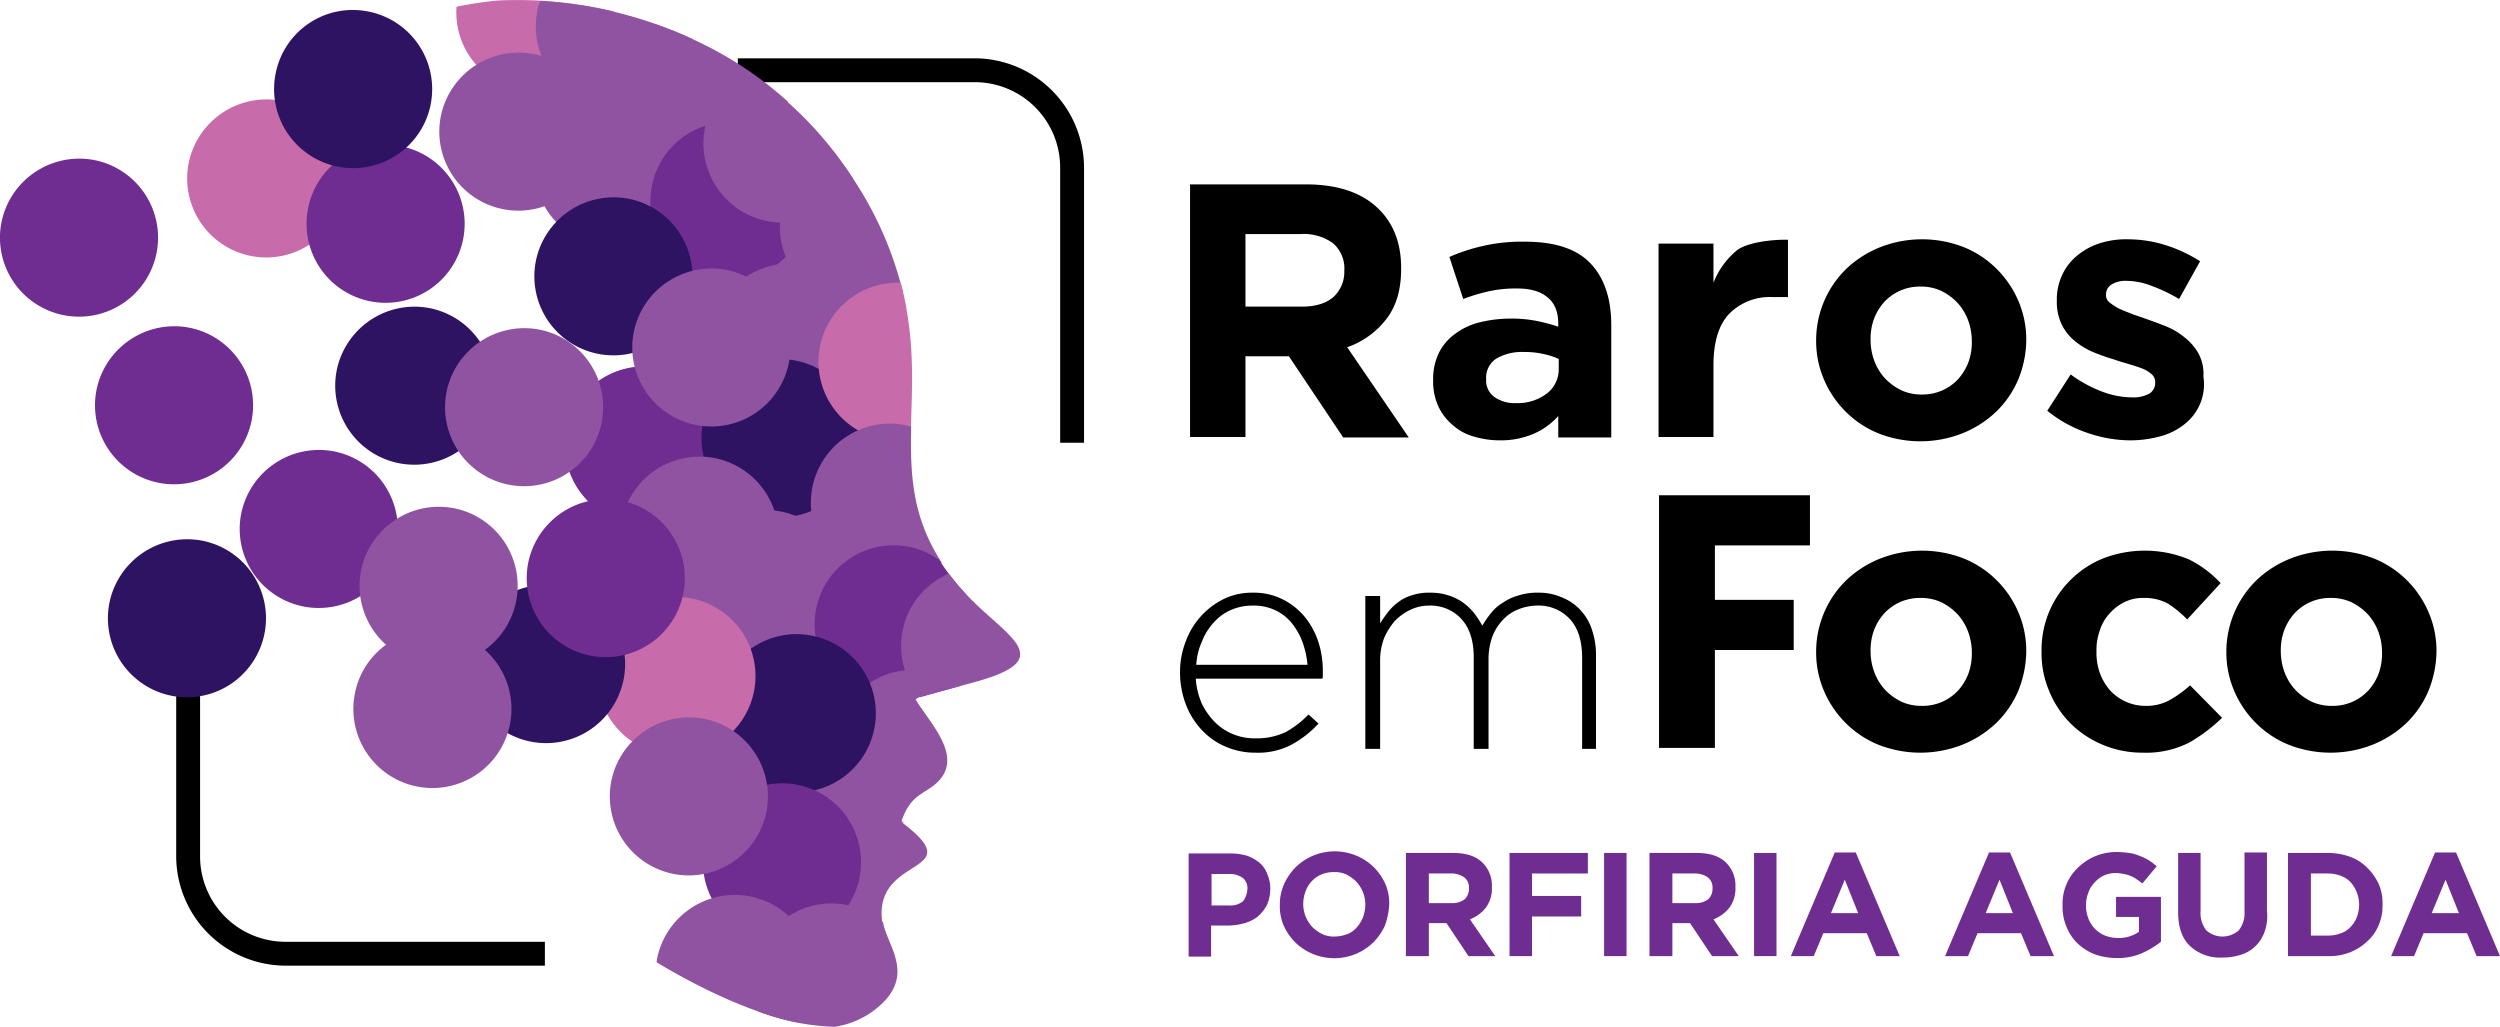 <svg xmlns="http://www.w3.org/2000/svg" width="523.495" height="215.008" viewBox="0 0 523.495 215.008">
  <g id="logo-porfiria" transform="translate(-35.604 -60.192)">
    <g id="Grupo_86" data-name="Grupo 86">
      <g id="Grupo_81" data-name="Grupo 81">
        <path id="Caminho_1158" data-name="Caminho 1158" d="M262.6,152.9h-5V95.3a17.882,17.882,0,0,0-17.9-17.9H190.1v-5h49.6a22.961,22.961,0,0,1,22.9,22.9Z"/>
        <path id="Caminho_1159" data-name="Caminho 1159" d="M149.7,262.4H95.4a22.961,22.961,0,0,1-22.9-22.9V189.9h5v49.6a17.882,17.882,0,0,0,17.9,17.9h54.3Z"/>
      </g>
      <g id="Grupo_82" data-name="Grupo 82">
        <path id="Caminho_1160" data-name="Caminho 1160" d="M94.5,81.3A16.552,16.552,0,1,1,75.1,94.4,16.632,16.632,0,0,1,94.5,81.3Z" fill="#c76bab" fill-rule="evenodd"/>
        <path id="Caminho_1161" data-name="Caminho 1161" d="M75.2,128.8a16.552,16.552,0,1,1-19.4,13.1,16.632,16.632,0,0,1,19.4-13.1Z" fill="#6f2c91" fill-rule="evenodd"/>
        <path id="Caminho_1162" data-name="Caminho 1162" d="M119.5,90.8a16.552,16.552,0,1,1-19.4,13.1,16.456,16.456,0,0,1,19.4-13.1Z" fill="#6f2c91" fill-rule="evenodd"/>
        <path id="Caminho_1163" data-name="Caminho 1163" d="M105.5,154.7a16.552,16.552,0,1,1-19.4,13.1,16.632,16.632,0,0,1,19.4-13.1Z" fill="#6f2c91" fill-rule="evenodd"/>
        <path id="Caminho_1164" data-name="Caminho 1164" d="M204,98.3a16.552,16.552,0,1,1-19.4,13.1A16.632,16.632,0,0,1,204,98.3Z" fill="#8f53a1" fill-rule="evenodd"/>
        <path id="Caminho_1165" data-name="Caminho 1165" d="M208.4,151.7a16.964,16.964,0,1,1-19.9,13.4,16.957,16.957,0,0,1,19.9-13.4Z" fill="#8f53a1" fill-rule="evenodd"/>
        <path id="Caminho_1166" data-name="Caminho 1166" d="M209.4,208.9A16.552,16.552,0,1,1,190,222a16.632,16.632,0,0,1,19.4-13.1Z" fill="#8f53a1" fill-rule="evenodd"/>
        <path id="Caminho_1167" data-name="Caminho 1167" d="M167.2,79a16.552,16.552,0,1,1-19.4,13.1A16.456,16.456,0,0,1,167.2,79Z" fill="#8f53a1" fill-rule="evenodd"/>
        <path id="Caminho_1168" data-name="Caminho 1168" d="M164.2,62.6a18.413,18.413,0,0,1-.3,3.3,16.519,16.519,0,0,1-32.7-4.3,80.989,80.989,0,0,1,8.6-1.3,86.862,86.862,0,0,1,24.4,2.3Z" fill="#c76bab" fill-rule="evenodd"/>
        <path id="Caminho_1169" data-name="Caminho 1169" d="M180.7,68.4c0,.2-.1.3-.1.5a16.552,16.552,0,0,1-32.5-6.3,9.017,9.017,0,0,1,.6-2.2,87.565,87.565,0,0,1,32,8Z" fill="#8f53a1" fill-rule="evenodd"/>
        <path id="Caminho_1170" data-name="Caminho 1170" d="M166.4,64.9A16.552,16.552,0,1,1,147,78a16.632,16.632,0,0,1,19.4-13.1Z" fill="#8f53a1" fill-rule="evenodd"/>
        <path id="Caminho_1171" data-name="Caminho 1171" d="M200.6,81.5a16.58,16.58,0,0,1-32.1-8.1,16.13,16.13,0,0,1,4.2-8.2,86.378,86.378,0,0,1,8.6,3.5,77.164,77.164,0,0,1,19.3,12.8Z" fill="#8f53a1" fill-rule="evenodd"/>
        <path id="Caminho_1172" data-name="Caminho 1172" d="M147.3,71.5a16.552,16.552,0,1,1-19.4,13.1,16.632,16.632,0,0,1,19.4-13.1Z" fill="#8f53a1" fill-rule="evenodd"/>
        <path id="Caminho_1173" data-name="Caminho 1173" d="M191.5,86.1a16.552,16.552,0,1,1-19.4,13.1,16.456,16.456,0,0,1,19.4-13.1Z" fill="#6f2c91" fill-rule="evenodd"/>
        <path id="Caminho_1174" data-name="Caminho 1174" d="M214.3,97.7a16.589,16.589,0,0,1-31.1-10.6,16.359,16.359,0,0,1,9.3-11.8,77.492,77.492,0,0,1,21.8,22.4Z" fill="#8f53a1" fill-rule="evenodd"/>
        <path id="Caminho_1175" data-name="Caminho 1175" d="M224.7,121.5a17.079,17.079,0,0,1-12.4,2.5,16.632,16.632,0,0,1-13.1-19.4,16.362,16.362,0,0,1,11-12.5,74.974,74.974,0,0,1,14.5,29.4Z" fill="#8f53a1" fill-rule="evenodd"/>
        <path id="Caminho_1176" data-name="Caminho 1176" d="M204.2,115.7a16.552,16.552,0,1,1-19.4,13.1,16.456,16.456,0,0,1,19.4-13.1Z" fill="#8f53a1" fill-rule="evenodd"/>
        <path id="Caminho_1177" data-name="Caminho 1177" d="M167.2,101.8a16.552,16.552,0,1,1-19.4,13.1,16.632,16.632,0,0,1,19.4-13.1Z" fill="#2e1363" fill-rule="evenodd"/>
        <path id="Caminho_1178" data-name="Caminho 1178" d="M173.6,137.2a16.552,16.552,0,1,1-19.4,13.1,16.632,16.632,0,0,1,19.4-13.1Z" fill="#6f2c91" fill-rule="evenodd"/>
        <path id="Caminho_1179" data-name="Caminho 1179" d="M202.2,135.7a16.552,16.552,0,1,1-19.4,13.1,16.456,16.456,0,0,1,19.4-13.1Z" fill="#2e1363" fill-rule="evenodd"/>
        <path id="Caminho_1180" data-name="Caminho 1180" d="M187.7,116.7a16.552,16.552,0,1,1-19.4,13.1,16.632,16.632,0,0,1,19.4-13.1Z" fill="#8f53a1" fill-rule="evenodd"/>
        <path id="Caminho_1181" data-name="Caminho 1181" d="M226.3,152.3a16.57,16.57,0,1,1-2.1-32.9,51.752,51.752,0,0,1,1.4,6.6c1.6,9.8.8,18.3.7,26.3Z" fill="#c76bab" fill-rule="evenodd"/>
        <path id="Caminho_1182" data-name="Caminho 1182" d="M225.1,149.2c.4.1.9.2,1.3.3-.2,9.8.1,18.8,6.4,28.5a16.241,16.241,0,0,1-14,3.7,16.552,16.552,0,1,1,6.3-32.5Z" fill="#8f53a1" fill-rule="evenodd"/>
        <path id="Caminho_1183" data-name="Caminho 1183" d="M199.1,167.3a16.552,16.552,0,1,1-19.4,13.1,16.456,16.456,0,0,1,19.4-13.1Z" fill="#8f53a1" fill-rule="evenodd"/>
        <path id="Caminho_1184" data-name="Caminho 1184" d="M185.2,156.1a16.552,16.552,0,1,1-19.4,13.1,16.632,16.632,0,0,1,19.4-13.1Z" fill="#8f53a1" fill-rule="evenodd"/>
        <path id="Caminho_1185" data-name="Caminho 1185" d="M225.9,174.7a15.467,15.467,0,0,1,6.4,2.8,57.378,57.378,0,0,0,4.6,6.1c.4.4.8.9,1.2,1.3a15.889,15.889,0,0,1,.8,9.2,16.256,16.256,0,0,1-8.3,11.3l-2.7.8c-.2.1-.5.3-.7.4l.1.2a15.785,15.785,0,0,1-7.8.3,16.513,16.513,0,1,1,6.4-32.4Z" fill="#6f2c91" fill-rule="evenodd"/>
        <path id="Caminho_1186" data-name="Caminho 1186" d="M228.2,206.2a16.714,16.714,0,0,1-3.6-13.9,16.357,16.357,0,0,1,9.7-12,39.16,39.16,0,0,0,2.7,3.3c8.3,9.6,21.5,14.4,2.4,19.5l-11.2,3.1Z" fill="#8f53a1" fill-rule="evenodd"/>
        <path id="Caminho_1187" data-name="Caminho 1187" d="M230,200.8a18.151,18.151,0,0,1,6.8,3l-8.8,2.4c-.2.1-.5.3-.7.4,3.2,5.4,11.5,13.2,2.8,18.8-1.9,1.2-4.2,2.2-5.7,6.7l.6.4c-8.8-2-16.4-8.4-14.3-18.7a16.314,16.314,0,0,1,19.3-13Z" fill="#8f53a1" fill-rule="evenodd"/>
        <path id="Caminho_1188" data-name="Caminho 1188" d="M205.6,193.3a16.552,16.552,0,1,1-19.4,13.1,16.456,16.456,0,0,1,19.4-13.1Z" fill="#2e1363" fill-rule="evenodd"/>
        <path id="Caminho_1189" data-name="Caminho 1189" d="M180.4,185.5A16.552,16.552,0,1,1,161,198.6a16.632,16.632,0,0,1,19.4-13.1Z" fill="#c76bab" fill-rule="evenodd"/>
        <path id="Caminho_1190" data-name="Caminho 1190" d="M223.8,224.3a16.72,16.72,0,0,1,5,1.9,9.769,9.769,0,0,0-4.6,6c15.1,11.3-5.5,6.8-3.9,20.7a12.708,12.708,0,0,0,1.4,4.3,15.863,15.863,0,0,1-4.3-.3,16.611,16.611,0,0,1,6.4-32.6Z" fill="#8f53a1" fill-rule="evenodd"/>
        <path id="Caminho_1191" data-name="Caminho 1191" d="M202.5,224.5a16.552,16.552,0,1,1-19.4,13.1,16.632,16.632,0,0,1,19.4-13.1Z" fill="#6f2c91" fill-rule="evenodd"/>
        <path id="Caminho_1192" data-name="Caminho 1192" d="M212.9,249.7a17.879,17.879,0,0,1,7.6,3.6c.9,5.2,7.5,11.6-2.2,18.7a18.355,18.355,0,0,1-7.9,3.2,48.882,48.882,0,0,1-16-3.2,15.889,15.889,0,0,1-.8-9.2,16.308,16.308,0,0,1,19.3-13.1Z" fill="#8f53a1" fill-rule="evenodd"/>
        <path id="Caminho_1193" data-name="Caminho 1193" d="M192.7,247.9a16.632,16.632,0,0,1,13.1,19.4,16.032,16.032,0,0,1-3.2,7c-9.3-1.9-19.8-6.8-29.5-12.6,0-.3.1-.5.1-.8a16.614,16.614,0,0,1,19.5-13Z" fill="#8f53a1" fill-rule="evenodd"/>
        <path id="Caminho_1194" data-name="Caminho 1194" d="M183,210.7a16.552,16.552,0,1,1-19.4,13.1A16.632,16.632,0,0,1,183,210.7Z" fill="#8f53a1" fill-rule="evenodd"/>
        <path id="Caminho_1195" data-name="Caminho 1195" d="M153.1,183a16.552,16.552,0,1,1-19.4,13.1A16.383,16.383,0,0,1,153.1,183Z" fill="#2e1363" fill-rule="evenodd"/>
        <path id="Caminho_1196" data-name="Caminho 1196" d="M125.5,124.7a16.552,16.552,0,1,1-19.4,13.1,16.632,16.632,0,0,1,19.4-13.1Z" fill="#2e1363" fill-rule="evenodd"/>
        <path id="Caminho_1197" data-name="Caminho 1197" d="M130.6,166.6a16.552,16.552,0,1,1-19.4,13.1,16.632,16.632,0,0,1,19.4-13.1Z" fill="#8f53a1" fill-rule="evenodd"/>
        <path id="Caminho_1198" data-name="Caminho 1198" d="M77.9,173.4a16.552,16.552,0,1,1-19.4,13.1,16.632,16.632,0,0,1,19.4-13.1Z" fill="#2e1363" fill-rule="evenodd"/>
        <path id="Caminho_1199" data-name="Caminho 1199" d="M165.6,165a16.552,16.552,0,1,1-19.4,13.1A16.632,16.632,0,0,1,165.6,165Z" fill="#6f2c91" fill-rule="evenodd"/>
        <path id="Caminho_1200" data-name="Caminho 1200" d="M129.3,192.4a16.552,16.552,0,1,1-19.4,13.1,16.456,16.456,0,0,1,19.4-13.1Z" fill="#8f53a1" fill-rule="evenodd"/>
        <path id="Caminho_1201" data-name="Caminho 1201" d="M148.5,129.2a16.552,16.552,0,1,1-19.4,13.1,16.632,16.632,0,0,1,19.4-13.1Z" fill="#8f53a1" fill-rule="evenodd"/>
        <path id="Caminho_1202" data-name="Caminho 1202" d="M55.3,93.7a16.552,16.552,0,1,1-19.4,13.1A16.632,16.632,0,0,1,55.3,93.7Z" fill="#6f2c91" fill-rule="evenodd"/>
        <path id="Caminho_1203" data-name="Caminho 1203" d="M112.7,62.6A16.552,16.552,0,1,1,93.3,75.7a16.456,16.456,0,0,1,19.4-13.1Z" fill="#2e1363" fill-rule="evenodd"/>
      </g>
      <g id="Grupo_83" data-name="Grupo 83">
        <path id="Caminho_1204" data-name="Caminho 1204" d="M316.8,151.7l-11.3-16.9h-9.1v16.9H284.8V98.8H309c6.3,0,11.2,1.5,14.7,4.6s5.3,7.4,5.3,12.9v.2c0,4.3-1,7.8-3.1,10.5a17.575,17.575,0,0,1-8.2,5.9l12.9,18.9H316.8Zm.3-34.9a6.915,6.915,0,0,0-2.4-5.7,10.469,10.469,0,0,0-6.7-1.9H296.4v15.2h11.8c2.9,0,5.1-.7,6.6-2a7.1,7.1,0,0,0,2.3-5.4v-.2Z"/>
        <path id="Caminho_1205" data-name="Caminho 1205" d="M361.9,151.7v-4.4a14.572,14.572,0,0,1-5.1,3.7,17.435,17.435,0,0,1-7.2,1.4,19.053,19.053,0,0,1-5.4-.8,11.067,11.067,0,0,1-4.4-2.4,11.351,11.351,0,0,1-3-3.9,12.529,12.529,0,0,1-1.1-5.3v-.2a12.611,12.611,0,0,1,1.2-5.7,10.877,10.877,0,0,1,3.4-4,14.144,14.144,0,0,1,5.1-2.4,27.122,27.122,0,0,1,6.6-.8,27.585,27.585,0,0,1,5.4.5,37.448,37.448,0,0,1,4.5,1.2V128c0-2.4-.7-4.3-2.2-5.5-1.5-1.3-3.6-1.9-6.5-1.9a26.134,26.134,0,0,0-5.9.6,39.578,39.578,0,0,0-5.3,1.6l-2.9-8.8a38.286,38.286,0,0,1,7-2.3,36.652,36.652,0,0,1,8.8-.9c6.3,0,10.9,1.5,13.8,4.6s4.3,7.4,4.3,12.9v23.5H361.9Zm.2-16.3a15.081,15.081,0,0,0-3.4-1.1,16.96,16.96,0,0,0-4-.4,10.569,10.569,0,0,0-5.8,1.4,4.749,4.749,0,0,0-2.1,4.2v.2a4.2,4.2,0,0,0,1.7,3.6,7.267,7.267,0,0,0,4.5,1.3,10.088,10.088,0,0,0,6.5-2,6.347,6.347,0,0,0,2.5-5.1v-2.1Z"/>
        <path id="Caminho_1206" data-name="Caminho 1206" d="M406.7,122.4a11.9,11.9,0,0,0-9,3.5q-3.3,3.45-3.3,10.8v15H382.9V111.2h11.5v8.2a16.74,16.74,0,0,1,4.8-6.7c2-1.7,7.4-2.4,10.8-2.3v12h-3.3Z"/>
        <path id="Caminho_1207" data-name="Caminho 1207" d="M458.2,139.7a20.559,20.559,0,0,1-4.6,6.7,22.146,22.146,0,0,1-7,4.5,24.03,24.03,0,0,1-17.5.1,20.63,20.63,0,0,1-6.9-4.5,21.05,21.05,0,0,1-4.6-6.7,20.4,20.4,0,0,1-1.7-8.2v-.2a20.908,20.908,0,0,1,6.3-14.9,22.146,22.146,0,0,1,7-4.5,24.03,24.03,0,0,1,17.5-.1,20.63,20.63,0,0,1,6.9,4.5,21.05,21.05,0,0,1,4.6,6.7,20.4,20.4,0,0,1,1.7,8.2v.2A22.239,22.239,0,0,1,458.2,139.7Zm-9.7-8.2a12.6,12.6,0,0,0-.8-4.3,11.272,11.272,0,0,0-2.2-3.6,11.968,11.968,0,0,0-3.4-2.5,10.03,10.03,0,0,0-4.3-.9,10.17,10.17,0,0,0-4.4.9,10.035,10.035,0,0,0-3.3,2.4A11.258,11.258,0,0,0,428,127a12.13,12.13,0,0,0-.7,4.3v.2a12.6,12.6,0,0,0,.8,4.3,11.272,11.272,0,0,0,2.2,3.6,11.968,11.968,0,0,0,3.4,2.5,10.03,10.03,0,0,0,4.3.9,10.17,10.17,0,0,0,4.4-.9,10.035,10.035,0,0,0,3.3-2.4,11.258,11.258,0,0,0,2.1-3.5,12.13,12.13,0,0,0,.7-4.3Z"/>
        <path id="Caminho_1208" data-name="Caminho 1208" d="M496.1,145.2a10.769,10.769,0,0,1-3.3,4,13.673,13.673,0,0,1-5,2.4,23.674,23.674,0,0,1-6.1.8,27.582,27.582,0,0,1-8.8-1.5,26.96,26.96,0,0,1-8.6-4.7l4.9-7.6a26.918,26.918,0,0,0,6.6,3.6,17.9,17.9,0,0,0,6.2,1.2,7,7,0,0,0,3.7-.8,2.63,2.63,0,0,0,1.2-2.2v-.2a2.13,2.13,0,0,0-.7-1.6,6.893,6.893,0,0,0-1.9-1.2q-1.2-.45-2.7-.9c-1-.3-2.1-.6-3.2-1a44.339,44.339,0,0,1-4.3-1.5,15.4,15.4,0,0,1-3.9-2.3,10.22,10.22,0,0,1-2.8-3.4,10.862,10.862,0,0,1-1.1-5v-.2a12.039,12.039,0,0,1,1.2-5.5,11.347,11.347,0,0,1,3.2-4,14.084,14.084,0,0,1,4.7-2.5,18.09,18.09,0,0,1,5.8-.8,26.4,26.4,0,0,1,7.8,1.2,30.457,30.457,0,0,1,7.3,3.4l-4.4,7.9A34.808,34.808,0,0,0,486,120a14.791,14.791,0,0,0-5.1-1,5.576,5.576,0,0,0-3.2.8,2.432,2.432,0,0,0-1.1,2v.2a1.932,1.932,0,0,0,.7,1.5,14.036,14.036,0,0,0,1.8,1.2c.8.4,1.6.7,2.6,1.1s2,.7,3.1,1.1c1.4.5,2.8,1,4.3,1.6a14.875,14.875,0,0,1,3.9,2.3,11.5,11.5,0,0,1,2.9,3.3,8.985,8.985,0,0,1,1.1,4.8v.2A10.542,10.542,0,0,1,496.1,145.2Z"/>
        <path id="Caminho_1209" data-name="Caminho 1209" d="M287.3,207.6a14.435,14.435,0,0,0,2.8,3.9A11.351,11.351,0,0,0,294,214a11.734,11.734,0,0,0,4.6.8,14.056,14.056,0,0,0,6.4-1.4,20.358,20.358,0,0,0,4.6-3.6l2.1,1.9a21.8,21.8,0,0,1-5.6,4.4,15.133,15.133,0,0,1-7.7,1.7,15.305,15.305,0,0,1-6-1.2,14.332,14.332,0,0,1-5-3.4,16.091,16.091,0,0,1-3.4-5.3,18.708,18.708,0,0,1-1.3-6.8V201a17.466,17.466,0,0,1,1.2-6.5,15.968,15.968,0,0,1,8-8.9,13.5,13.5,0,0,1,6-1.3,13.339,13.339,0,0,1,6.1,1.3,14.419,14.419,0,0,1,4.6,3.5,16.228,16.228,0,0,1,3,5.3,19.871,19.871,0,0,1,1,6.6v.7a1.759,1.759,0,0,1-.1.6H286A15.291,15.291,0,0,0,287.3,207.6Zm22.1-8.1a18.756,18.756,0,0,0-1-4.7,14.122,14.122,0,0,0-2.2-4,9.659,9.659,0,0,0-3.5-2.8,10.578,10.578,0,0,0-4.8-1,11.3,11.3,0,0,0-4.5.9,10.4,10.4,0,0,0-3.6,2.6,12.375,12.375,0,0,0-2.5,4,13.575,13.575,0,0,0-1.2,4.9h23.3Z"/>
        <path id="Caminho_1210" data-name="Caminho 1210" d="M366.9,217V198c0-3.5-.8-6.2-2.5-8.1a8.9,8.9,0,0,0-7-2.9,10.875,10.875,0,0,0-3.9.8,8.746,8.746,0,0,0-3.2,2.2,10.427,10.427,0,0,0-2.2,3.5,14.194,14.194,0,0,0-.8,4.8V217h-3.1V197.8c0-3.3-.8-6-2.5-7.9a8.762,8.762,0,0,0-6.8-2.9,9.022,9.022,0,0,0-4,.9,11.2,11.2,0,0,0-3.3,2.4,14.46,14.46,0,0,0-2.2,3.6,13.3,13.3,0,0,0-.8,4.5V217h-3.1V185h3.1v5.7c.5-.8,1.1-1.6,1.7-2.4a10.957,10.957,0,0,1,2.2-2.1,8.694,8.694,0,0,1,2.9-1.4,11.294,11.294,0,0,1,3.8-.5,11.644,11.644,0,0,1,3.8.6,10.511,10.511,0,0,1,3,1.5,11.994,11.994,0,0,1,2.3,2.2,23.262,23.262,0,0,1,1.7,2.6,20.29,20.29,0,0,1,1.8-2.6,8.809,8.809,0,0,1,2.5-2.2,10.5,10.5,0,0,1,3.2-1.5,12.653,12.653,0,0,1,4.1-.6,11.914,11.914,0,0,1,5.1,1,10.538,10.538,0,0,1,3.9,2.7,10.977,10.977,0,0,1,2.4,4.2,16.272,16.272,0,0,1,.8,5.5V217Z"/>
        <path id="Caminho_1211" data-name="Caminho 1211" d="M394.7,174.4v11.4h16.5v10.5H394.7v20.5H383V163.9h31.6v10.5Z"/>
        <path id="Caminho_1212" data-name="Caminho 1212" d="M458.2,204.9a20.559,20.559,0,0,1-4.6,6.7,22.146,22.146,0,0,1-7,4.5,24.03,24.03,0,0,1-17.5.1,20.63,20.63,0,0,1-6.9-4.5,21.05,21.05,0,0,1-4.6-6.7,20.4,20.4,0,0,1-1.7-8.2v-.2a20.908,20.908,0,0,1,6.3-14.9,22.146,22.146,0,0,1,7-4.5,24.03,24.03,0,0,1,17.5-.1,20.63,20.63,0,0,1,6.9,4.5,21.05,21.05,0,0,1,4.6,6.7,20.4,20.4,0,0,1,1.7,8.2v.2A22.671,22.671,0,0,1,458.2,204.9Zm-9.7-8.2a12.6,12.6,0,0,0-.8-4.3,11.272,11.272,0,0,0-2.2-3.6,11.968,11.968,0,0,0-3.4-2.5,10.03,10.03,0,0,0-4.3-.9,10.17,10.17,0,0,0-4.4.9,10.035,10.035,0,0,0-3.3,2.4,11.258,11.258,0,0,0-2.1,3.5,12.13,12.13,0,0,0-.7,4.3v.2a12.6,12.6,0,0,0,.8,4.3,11.272,11.272,0,0,0,2.2,3.6,11.968,11.968,0,0,0,3.4,2.5,10.03,10.03,0,0,0,4.3.9,10.17,10.17,0,0,0,4.4-.9,10.035,10.035,0,0,0,3.3-2.4,11.258,11.258,0,0,0,2.1-3.5,12.13,12.13,0,0,0,.7-4.3Z"/>
        <path id="Caminho_1213" data-name="Caminho 1213" d="M494,215.7a20.06,20.06,0,0,1-9.8,2.1,21.365,21.365,0,0,1-8.4-1.7,20.788,20.788,0,0,1-6.7-4.5,20.534,20.534,0,0,1-4.4-6.7,20.192,20.192,0,0,1-1.6-8.1v-.2a20.637,20.637,0,0,1,12.7-19.4,24.253,24.253,0,0,1,18.1.1,23.02,23.02,0,0,1,6.7,5l-7,7.6a23.264,23.264,0,0,0-4-3.3,10.259,10.259,0,0,0-5.2-1.2,8.719,8.719,0,0,0-4,.9,10.341,10.341,0,0,0-3.1,2.4,9.4,9.4,0,0,0-2,3.5,12.13,12.13,0,0,0-.7,4.3v.2a12.691,12.691,0,0,0,.7,4.4,11.75,11.75,0,0,0,2.1,3.6,10.035,10.035,0,0,0,3.3,2.4,9.9,9.9,0,0,0,4.2.9,10,10,0,0,0,5-1.2,23.131,23.131,0,0,0,4.3-3.1l6.7,6.8A34.7,34.7,0,0,1,494,215.7Z"/>
        <path id="Caminho_1214" data-name="Caminho 1214" d="M544.1,204.9a20.559,20.559,0,0,1-4.6,6.7,22.146,22.146,0,0,1-7,4.5,24.03,24.03,0,0,1-17.5.1,20.63,20.63,0,0,1-6.9-4.5,21.05,21.05,0,0,1-4.6-6.7,20.4,20.4,0,0,1-1.7-8.2v-.2a20.908,20.908,0,0,1,6.3-14.9,22.147,22.147,0,0,1,7-4.5,24.03,24.03,0,0,1,17.5-.1,20.631,20.631,0,0,1,6.9,4.5,21.049,21.049,0,0,1,4.6,6.7,20.4,20.4,0,0,1,1.7,8.2v.2A22.668,22.668,0,0,1,544.1,204.9Zm-9.7-8.2a12.6,12.6,0,0,0-.8-4.3,11.272,11.272,0,0,0-2.2-3.6,11.967,11.967,0,0,0-3.4-2.5,10.03,10.03,0,0,0-4.3-.9,10.17,10.17,0,0,0-4.4.9,10.035,10.035,0,0,0-3.3,2.4,11.258,11.258,0,0,0-2.1,3.5,12.13,12.13,0,0,0-.7,4.3v.2a12.6,12.6,0,0,0,.8,4.3,11.272,11.272,0,0,0,2.2,3.6,11.967,11.967,0,0,0,3.4,2.5,10.03,10.03,0,0,0,4.3.9,10.17,10.17,0,0,0,4.4-.9,10.035,10.035,0,0,0,3.3-2.4,11.258,11.258,0,0,0,2.1-3.5,12.13,12.13,0,0,0,.7-4.3Z"/>
      </g>
      <g id="Grupo_85" data-name="Grupo 85">
        <g id="Grupo_84" data-name="Grupo 84">
          <path id="Caminho_1215" data-name="Caminho 1215" d="M300.9,249.7a8.759,8.759,0,0,1-1.9,2.4,8.183,8.183,0,0,1-2.8,1.4,12.7,12.7,0,0,1-3.4.5h-3.6v6.5h-4.7V238.9h8.8a12.857,12.857,0,0,1,3.5.5,9.34,9.34,0,0,1,2.6,1.5,5.649,5.649,0,0,1,1.6,2.4,7.306,7.306,0,0,1,.6,3v.1A8.841,8.841,0,0,1,300.9,249.7Zm-4.1-3.3a2.719,2.719,0,0,0-1-2.4,4.655,4.655,0,0,0-2.8-.8h-3.7v6.6h3.8a4.1,4.1,0,0,0,2.8-.9,4.473,4.473,0,0,0,.9-2.5Z" fill="#6f2c91"/>
          <path id="Caminho_1216" data-name="Caminho 1216" d="M325.6,254a12.111,12.111,0,0,1-2.4,3.5,11.739,11.739,0,0,1-16.4,0,12.111,12.111,0,0,1-2.4-3.5,10.294,10.294,0,0,1-.8-4.3v-.1a10.356,10.356,0,0,1,.9-4.3,12.111,12.111,0,0,1,2.4-3.5,11.739,11.739,0,0,1,16.4,0,12.111,12.111,0,0,1,2.4,3.5,10.294,10.294,0,0,1,.8,4.3v.1A15.692,15.692,0,0,1,325.6,254Zm-4.1-4.4a7.016,7.016,0,0,0-1.9-4.8,8.008,8.008,0,0,0-2.1-1.5,5.753,5.753,0,0,0-2.6-.5,7.082,7.082,0,0,0-2.6.5,5.968,5.968,0,0,0-2,1.4,5.71,5.71,0,0,0-1.3,2.1,7.512,7.512,0,0,0-.5,2.6v.1a7.016,7.016,0,0,0,1.9,4.8,8.008,8.008,0,0,0,2.1,1.5,5.753,5.753,0,0,0,2.6.5,7.512,7.512,0,0,0,2.6-.5,4.831,4.831,0,0,0,2-1.4,7.434,7.434,0,0,0,1.3-2.1,7.635,7.635,0,0,0,.5-2.7Z" fill="#6f2c91"/>
          <path id="Caminho_1217" data-name="Caminho 1217" d="M343.1,260.4l-4.6-6.9h-3.7v6.9H330V238.8h9.9c2.6,0,4.6.6,6,1.9a6.708,6.708,0,0,1,2.1,5.2v.1a6.676,6.676,0,0,1-1.3,4.3,7.838,7.838,0,0,1-3.3,2.4l5.3,7.7Zm.1-14.2a2.644,2.644,0,0,0-1-2.3,4.551,4.551,0,0,0-2.7-.8h-4.7v6.2h4.8a4.139,4.139,0,0,0,2.7-.8,3.012,3.012,0,0,0,.9-2.3Z" fill="#6f2c91"/>
          <path id="Caminho_1218" data-name="Caminho 1218" d="M356.4,243.1v4.7h10.3v4.3H356.4v8.3h-4.7V238.8h16.4v4.3H356.4Z" fill="#6f2c91"/>
          <path id="Caminho_1219" data-name="Caminho 1219" d="M371.5,260.4V238.8h4.7v21.6Z" fill="#6f2c91"/>
          <path id="Caminho_1220" data-name="Caminho 1220" d="M394.1,260.4l-4.6-6.9h-3.7v6.9H381V238.8h9.9c2.6,0,4.6.6,6,1.9a6.708,6.708,0,0,1,2.1,5.2v.1a6.676,6.676,0,0,1-1.3,4.3,7.838,7.838,0,0,1-3.3,2.4l5.3,7.7Zm.1-14.2a2.644,2.644,0,0,0-1-2.3,4.551,4.551,0,0,0-2.7-.8h-4.7v6.2h4.8a4.139,4.139,0,0,0,2.7-.8,3.012,3.012,0,0,0,.9-2.3Z" fill="#6f2c91"/>
          <path id="Caminho_1221" data-name="Caminho 1221" d="M402.9,260.4V238.8h4.7v21.6Z" fill="#6f2c91"/>
          <path id="Caminho_1222" data-name="Caminho 1222" d="M428.5,260.4l-2-4.8h-9.1l-2,4.8h-4.8l9.2-21.7h4.4l9.2,21.7Zm-6.6-16-2.9,7h5.7Z" fill="#6f2c91"/>
          <path id="Caminho_1223" data-name="Caminho 1223" d="M460.8,260.4l-2-4.8h-9.1l-2,4.8h-4.8l9.2-21.7h4.4l9.2,21.7Zm-6.5-16-2.9,7h5.7Z" fill="#6f2c91"/>
          <path id="Caminho_1224" data-name="Caminho 1224" d="M484.1,259.8a12.538,12.538,0,0,1-5.3,1,13.445,13.445,0,0,1-4.6-.8,11.111,11.111,0,0,1-3.6-2.3,10.144,10.144,0,0,1-2.3-3.5,10.763,10.763,0,0,1-.8-4.4v-.1a10.4,10.4,0,0,1,3.2-7.8,11.486,11.486,0,0,1,8.1-3.3,19.666,19.666,0,0,1,2.6.2,7.945,7.945,0,0,1,2.2.6,11.085,11.085,0,0,1,1.9.9,10.916,10.916,0,0,1,1.7,1.3l-3,3.6a9.379,9.379,0,0,0-1.2-.9,5.387,5.387,0,0,0-1.3-.7,5.732,5.732,0,0,0-1.4-.4,8.806,8.806,0,0,0-1.7-.2,6.042,6.042,0,0,0-2.4.5,5.854,5.854,0,0,0-2,1.5,5.71,5.71,0,0,0-1.3,2.1,7.512,7.512,0,0,0-.5,2.6v.1a7.635,7.635,0,0,0,.5,2.7,6.355,6.355,0,0,0,1.4,2.2,5.957,5.957,0,0,0,2.1,1.4,7.512,7.512,0,0,0,2.6.5,7.267,7.267,0,0,0,4.5-1.3v-3.1h-4.8V248h9.4v9.4A19.269,19.269,0,0,1,484.1,259.8Z" fill="#6f2c91"/>
          <path id="Caminho_1225" data-name="Caminho 1225" d="M509.8,255.3a7.714,7.714,0,0,1-1.9,3,7.531,7.531,0,0,1-3,1.8,12.262,12.262,0,0,1-3.9.6,9.249,9.249,0,0,1-6.8-2.4c-1.7-1.6-2.5-4-2.5-7.2V238.8h4.7V251a5.8,5.8,0,0,0,1.2,4,5.1,5.1,0,0,0,6.8,0,5.689,5.689,0,0,0,1.2-3.9V238.7h4.7V251A9.627,9.627,0,0,1,509.8,255.3Z" fill="#6f2c91"/>
          <path id="Caminho_1226" data-name="Caminho 1226" d="M533.7,253.9a9.151,9.151,0,0,1-2.4,3.4,11.11,11.11,0,0,1-3.6,2.3,11.734,11.734,0,0,1-4.6.8h-8.4V238.8h8.4a13.444,13.444,0,0,1,4.6.8,9.672,9.672,0,0,1,3.6,2.3,11.646,11.646,0,0,1,2.4,3.4,9.837,9.837,0,0,1,.8,4.2v.1A10.3,10.3,0,0,1,533.7,253.9Zm-4.1-4.3a7.512,7.512,0,0,0-.5-2.6,7.434,7.434,0,0,0-1.3-2.1,5.328,5.328,0,0,0-2-1.3,7.511,7.511,0,0,0-2.6-.5h-3.7v13h3.7a7.082,7.082,0,0,0,2.6-.5,4.644,4.644,0,0,0,2-1.3,6.251,6.251,0,0,0,1.3-2,7.633,7.633,0,0,0,.5-2.7Z" fill="#6f2c91"/>
          <path id="Caminho_1227" data-name="Caminho 1227" d="M554.2,260.4l-2-4.8h-9.1l-2,4.8h-4.8l9.2-21.7h4.4l9.2,21.7Zm-6.5-16-2.9,7h5.7Z" fill="#6f2c91"/>
        </g>
      </g>
    </g>
  </g>
</svg>
